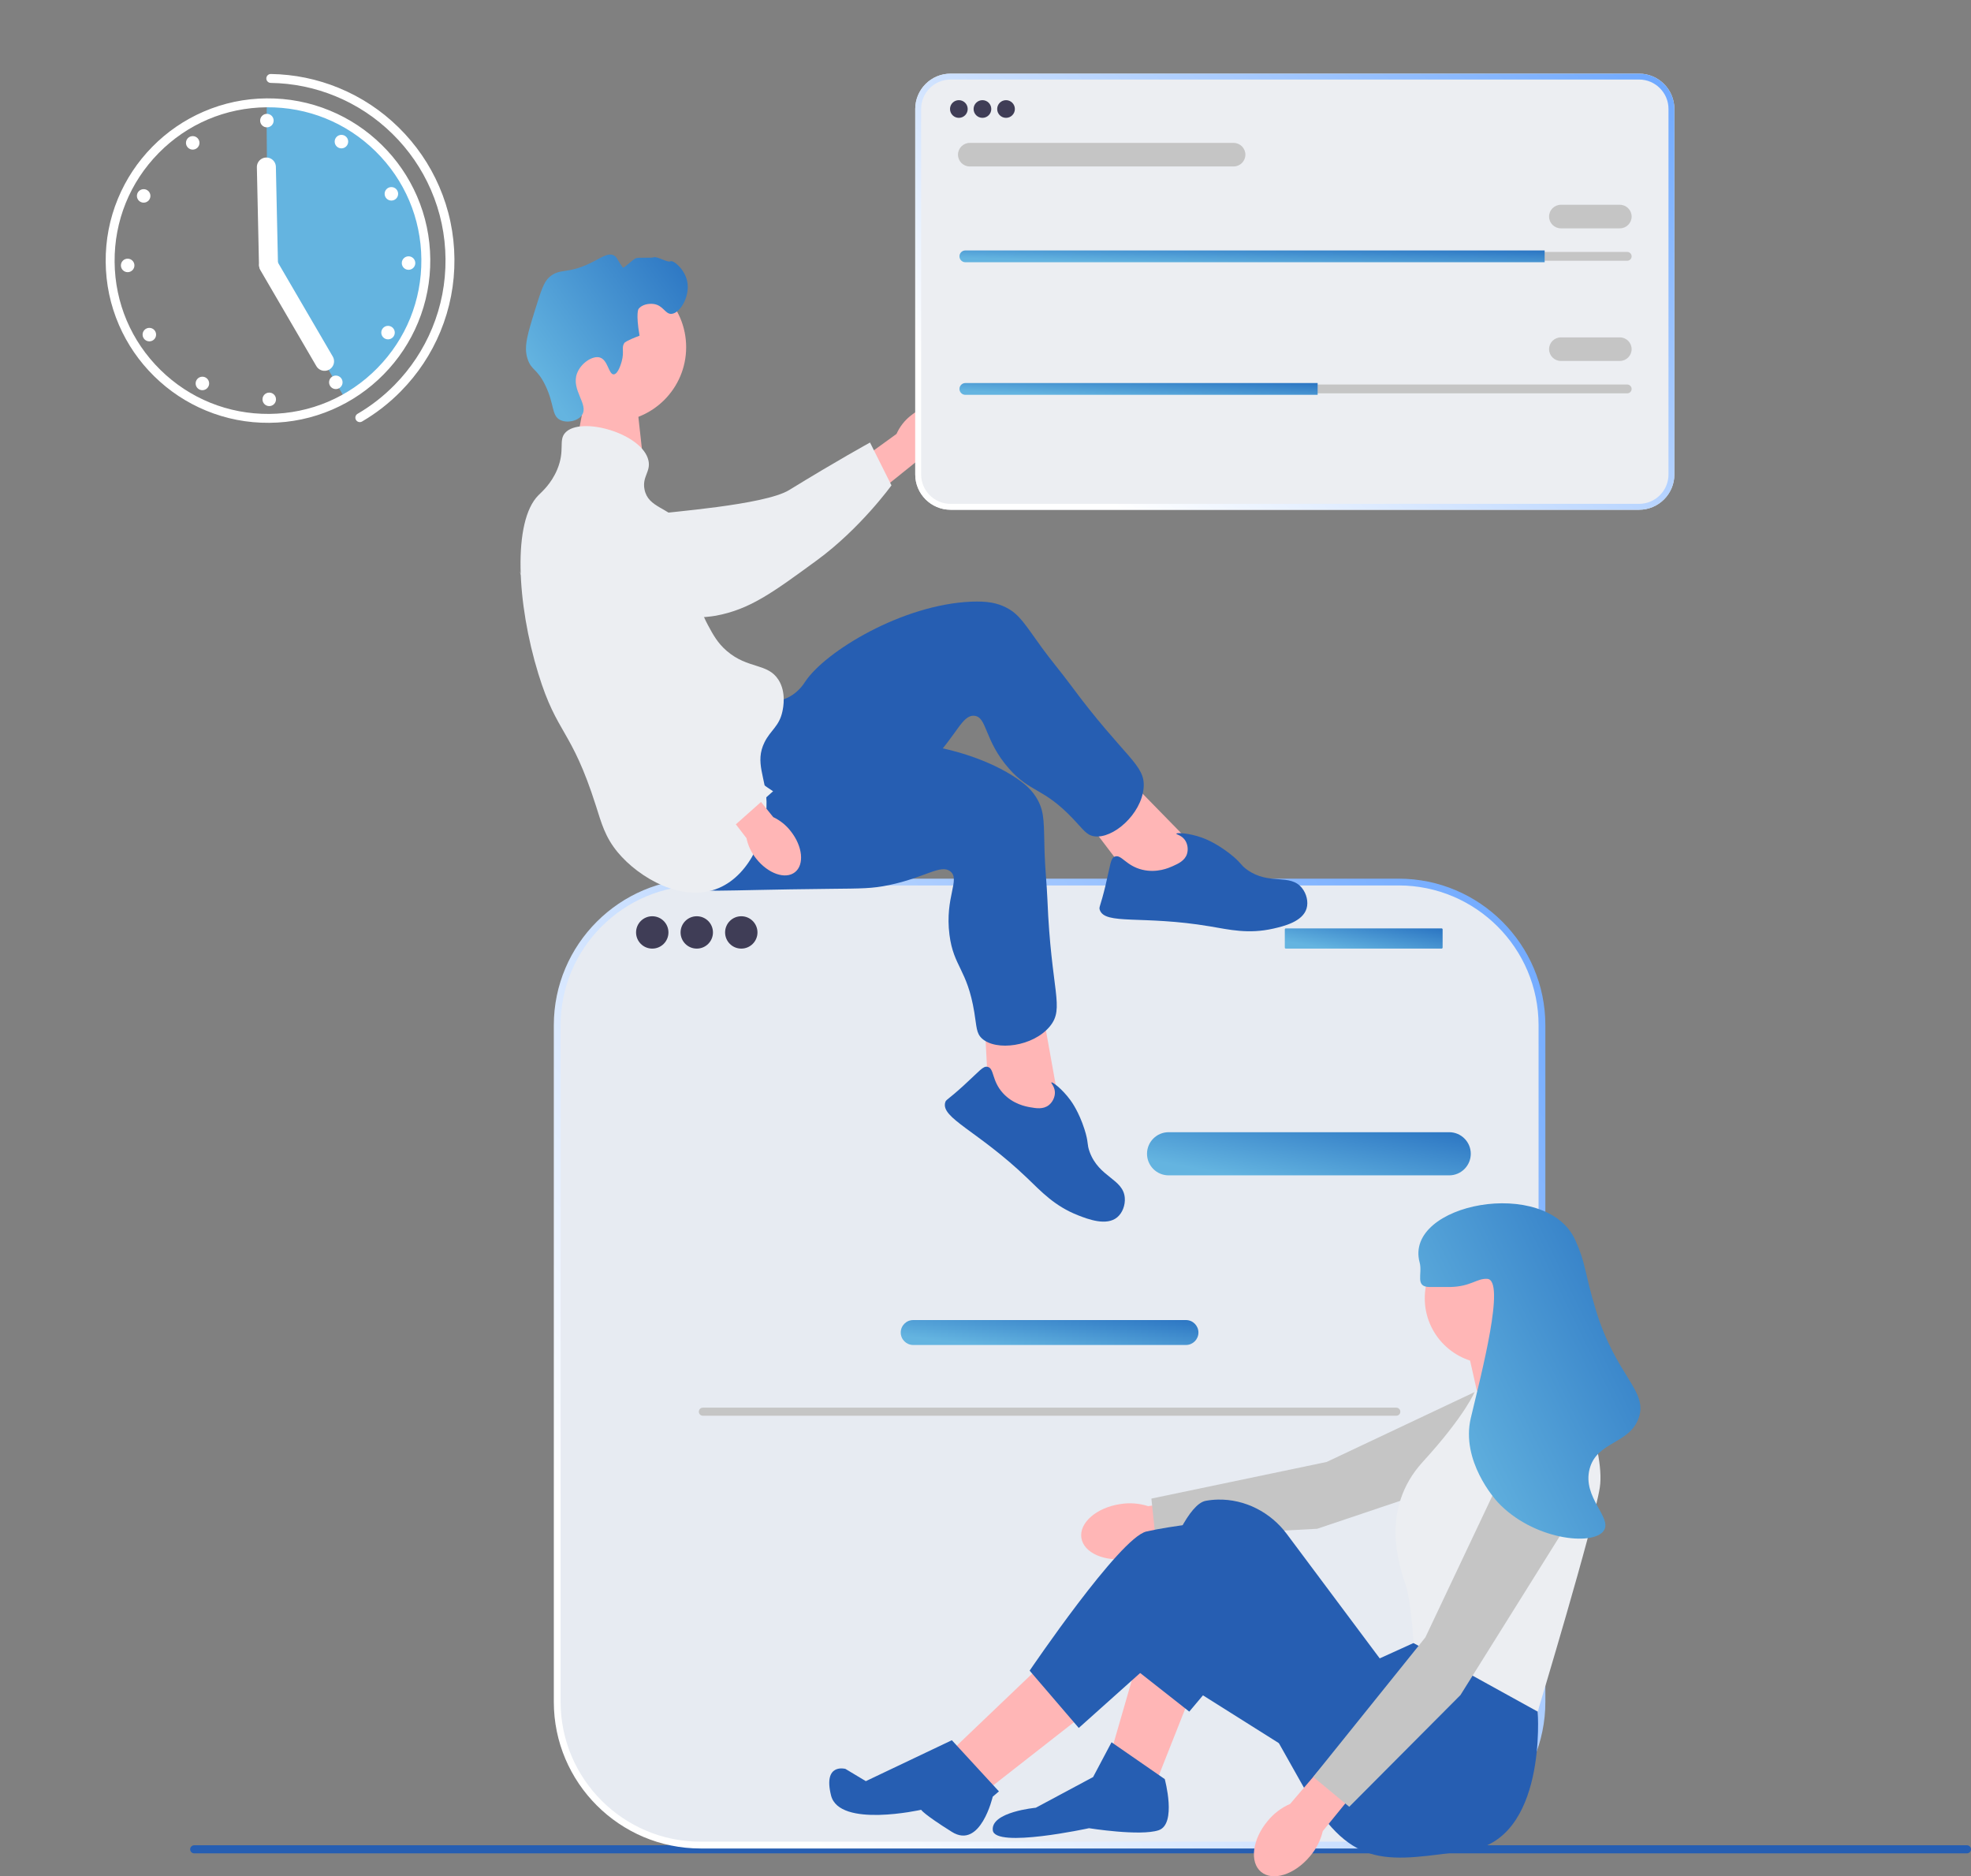 <svg width="373" height="355" viewBox="0 0 373 355" fill="none" xmlns="http://www.w3.org/2000/svg">
<rect x="0" y="0" width="373" height="355" fill="#808080" stroke="none"/>
<g clip-path="url(#clip0_13_266)">
<path d="M111.574 70.892L109.004 84.371L121.814 87.979L120.222 73.59L111.574 70.892Z" fill="#FFB6B6"/>
<path d="M35.987 349.896C35.987 350.32 36.327 350.66 36.751 350.66H372.236C372.66 350.66 373 350.32 373 349.896C373 349.472 372.66 349.132 372.236 349.132H36.751C36.328 349.132 35.987 349.472 35.987 349.896Z" fill="#265EB2"/>
<path d="M264.682 166.887H132.574C117.593 166.887 105.448 179.022 105.448 193.992V321.994C105.448 336.963 117.593 349.098 132.574 349.098H264.682C279.663 349.098 291.808 336.963 291.808 321.994V193.992C291.808 179.022 279.663 166.887 264.682 166.887Z" fill="#E7EBF2"/>
<path d="M264.682 349.74H132.574C117.263 349.74 104.806 337.293 104.806 321.994V193.992C104.806 178.693 117.263 166.246 132.574 166.246H264.682C279.993 166.246 292.45 178.693 292.45 193.992V321.994C292.45 337.293 279.993 349.74 264.682 349.74ZM132.574 167.529C117.971 167.529 106.091 179.4 106.091 193.992V321.994C106.091 336.585 117.971 348.456 132.574 348.456H264.682C279.285 348.456 291.165 336.585 291.165 321.994V193.992C291.165 179.4 279.285 167.529 264.682 167.529H132.574Z" fill="url(#paint0_linear_13_266)"/>
<path d="M274.251 222.381H221.151C218.899 222.381 217.066 220.55 217.066 218.299C217.066 216.049 218.899 214.218 221.151 214.218H274.251C276.503 214.218 278.336 216.049 278.336 218.299C278.336 220.55 276.504 222.381 274.251 222.381Z" fill="url(#paint1_linear_13_266)"/>
<path d="M224.436 254.477H172.82C171.519 254.477 170.46 253.419 170.46 252.119C170.46 250.818 171.519 249.761 172.82 249.761H224.436C225.737 249.761 226.796 250.818 226.796 252.119C226.796 253.419 225.737 254.477 224.436 254.477Z" fill="url(#paint2_linear_13_266)"/>
<path d="M272.808 175.654H243.339C243.229 175.654 243.14 175.743 243.14 175.853V179.281C243.14 179.391 243.229 179.48 243.339 179.48H272.808C272.918 179.48 273.007 179.391 273.007 179.281V175.853C273.007 175.743 272.918 175.654 272.808 175.654Z" fill="url(#paint3_linear_13_266)"/>
<path d="M123.435 179.48C125.127 179.48 126.499 178.109 126.499 176.419C126.499 174.728 125.127 173.358 123.435 173.358C121.744 173.358 120.372 174.728 120.372 176.419C120.372 178.109 121.744 179.48 123.435 179.48Z" fill="#3F3D56"/>
<path d="M131.86 179.48C133.551 179.48 134.923 178.109 134.923 176.419C134.923 174.728 133.551 173.358 131.86 173.358C130.168 173.358 128.796 174.728 128.796 176.419C128.796 178.109 130.168 179.48 131.86 179.48Z" fill="#3F3D56"/>
<path d="M140.284 179.48C141.975 179.48 143.347 178.109 143.347 176.419C143.347 174.728 141.975 173.358 140.284 173.358C138.592 173.358 137.22 174.728 137.22 176.419C137.22 178.109 138.592 179.48 140.284 179.48Z" fill="#3F3D56"/>
<path d="M132.252 267.1C132.252 267.524 132.593 267.864 133.017 267.864H264.239C264.663 267.864 265.003 267.524 265.003 267.1C265.003 266.676 264.663 266.336 264.239 266.336H133.017C132.593 266.336 132.252 266.676 132.252 267.1Z" fill="#C5C5C5"/>
<path d="M172.273 78.706C175.066 76.399 178.522 75.97 179.991 77.746C181.459 79.523 180.385 82.833 177.59 85.139C176.486 86.076 175.174 86.735 173.763 87.062L161.803 96.685L157.403 90.981L169.661 82.099C170.248 80.776 171.143 79.612 172.273 78.706Z" fill="#FFB6B6"/>
<path d="M103.145 100.419C103.139 99.993 103.143 96.281 105.893 93.934C109.053 91.239 113.511 92.33 115.075 92.713C118.687 93.597 118.983 95.145 122.375 96.736C128.722 99.712 120.77 98.189 124.546 97.234C125.854 96.904 144.659 95.601 149.34 92.722C158.444 87.123 164.648 83.728 164.648 83.728L168.703 91.832C168.703 91.832 162.839 99.979 154.586 106.014C146.121 112.205 141.888 115.301 135.455 116.497C134.901 116.6 121.278 118.924 110.305 110.733C107.802 108.864 103.216 105.441 103.145 100.419Z" fill="#ECEEF2"/>
<path d="M115.724 79.808C123.526 79.808 129.851 73.489 129.851 65.693C129.851 57.897 123.526 51.577 115.724 51.577C107.922 51.577 101.597 57.897 101.597 65.693C101.597 73.489 107.922 79.808 115.724 79.808Z" fill="#FFB6B6"/>
<path d="M226.358 160.526L211.81 145.646L204.3 153.474L215.139 167.741L225.89 168.97L226.358 160.526Z" fill="#FFB6B6"/>
<path d="M143.286 132.622C144.137 132.693 146.841 133.234 149.426 131.813C151.19 130.844 152.094 129.402 152.4 128.943C156.191 123.254 170.74 114.384 183.798 113.838C186.755 113.714 188.701 114.056 190.47 114.978C192.979 116.285 193.98 118.156 197.164 122.541C198.905 124.939 200.831 127.198 202.594 129.581C212.911 143.532 216.822 144.627 216.422 149.1C215.979 154.062 210.623 158.77 207.063 158.227C205.605 158.004 205.04 156.991 203.093 154.941C197.382 148.928 195.019 150.039 190.953 145.434C186.205 140.057 186.827 135.599 184.35 135.427C182.053 135.267 181.077 139.07 176.174 144.123C173.93 146.434 172.332 147.495 167.465 150.869C148.509 164.009 148.207 164.933 144.381 165.981C142.707 166.439 130.828 169.693 126.596 164.515C119.974 156.41 135.619 131.986 143.286 132.622Z" fill="#265EB2"/>
<path d="M221.911 163.889C222.981 163.409 224.232 162.847 224.634 161.557C224.907 160.683 224.75 159.606 224.187 158.862C223.537 158.003 222.576 157.89 222.615 157.738C222.674 157.507 224.947 157.597 227.443 158.479C227.914 158.645 230.048 159.424 232.762 161.541C234.936 163.238 234.644 163.578 236.007 164.556C240.193 167.558 244.119 165.192 246.384 168.008C247.258 169.094 247.631 170.637 247.263 171.885C246.524 174.39 242.931 175.252 240.968 175.697C236.24 176.769 232.661 175.894 228.923 175.265C216.214 173.125 209.073 175.074 208.117 172.131C207.936 171.575 208.23 171.622 209.21 167.536C210.177 163.503 210.145 162.395 210.969 162.072C212.209 161.586 213.042 163.797 216.165 164.554C218.933 165.225 221.217 164.2 221.911 163.889Z" fill="#265EB2"/>
<path d="M200.494 209.206L196.818 188.73L186.205 190.993L187.155 208.881L195.361 215.93L200.494 209.206Z" fill="#FFB6B6"/>
<path d="M147.437 139.505C148.101 140.041 150.034 142.006 152.972 142.28C154.976 142.468 156.535 141.782 157.046 141.574C163.379 138.994 180.403 139.818 191.515 146.692C194.031 148.249 195.449 149.625 196.395 151.38C197.737 153.869 197.513 155.979 197.683 161.393C197.776 164.355 198.101 167.305 198.22 170.266C198.917 187.598 201.538 190.699 198.693 194.176C195.538 198.033 188.46 198.923 185.82 196.476C184.739 195.474 184.841 194.319 184.381 191.529C183.035 183.35 180.455 182.943 179.679 176.851C178.772 169.739 181.792 166.399 179.839 164.866C178.028 163.446 175.084 166.045 168.187 167.474C165.031 168.128 163.113 168.109 157.189 168.17C134.12 168.407 133.351 169.001 129.596 167.722C127.954 167.162 116.295 163.189 115.704 156.53C114.779 146.108 141.45 134.676 147.437 139.505Z" fill="#265EB2"/>
<path d="M194.924 209.492C196.079 209.696 197.429 209.933 198.488 209.091C199.204 208.521 199.68 207.542 199.632 206.61C199.577 205.535 198.845 204.902 198.963 204.798C199.142 204.64 200.972 205.99 202.542 208.12C202.838 208.522 204.166 210.364 205.222 213.638C206.068 216.262 205.634 216.379 206.213 217.954C207.989 222.787 212.567 223.031 212.859 226.632C212.972 228.022 212.413 229.507 211.408 230.333C209.389 231.992 205.932 230.689 204.057 229.956C199.542 228.19 197.072 225.458 194.333 222.84C185.019 213.938 178.015 211.544 178.878 208.573C179.041 208.011 179.258 208.215 182.365 205.384C185.432 202.589 186.028 201.655 186.891 201.85C188.19 202.143 187.636 204.44 189.796 206.819C191.709 208.927 194.175 209.361 194.924 209.492Z" fill="#265EB2"/>
<path d="M117.65 68.391C118.2 66.425 117.509 65.709 118.213 64.827C118.213 64.827 118.497 64.472 121.029 63.514C120.282 59.181 120.842 58.448 120.842 58.448C121.487 57.604 122.779 57.4 123.658 57.51C125.518 57.744 125.847 59.424 127.037 59.386C128.682 59.334 130.654 56.046 130.042 53.195C129.542 50.87 127.389 49.144 126.85 49.443C126.315 49.74 124.389 48.431 123.658 48.693C123.159 48.872 120.811 48.634 120.278 48.881C119.697 49.15 118.032 50.828 117.873 50.617C116.766 49.147 116.79 48.634 116.148 48.318C115.011 47.757 113.774 48.794 111.642 49.819C107.255 51.927 105.971 50.669 103.944 52.445C102.921 53.342 102.372 55.056 101.316 58.448C99.839 63.192 99.101 65.564 99.814 67.828C100.541 70.138 101.612 69.635 103.193 72.894C104.953 76.521 104.347 78.629 106.01 79.46C107.295 80.102 109.36 79.693 110.14 78.522C111.475 76.516 108.024 73.803 109.201 70.642C109.924 68.702 112.153 67.231 113.519 67.641C115.065 68.104 115.179 70.873 116.148 70.83C116.978 70.793 117.554 68.734 117.65 68.391Z" fill="url(#paint4_linear_13_266)"/>
<path d="M106.948 81.898C109.839 78.66 121.614 82.012 122.719 87.151C123.174 89.265 121.496 90.158 121.968 92.592C122.659 96.152 126.573 95.909 129.478 99.533C133.602 104.678 129.354 109.707 133.984 118.293C134.974 120.128 135.808 121.674 137.551 123.171C141.553 126.605 145.277 125.427 147.314 128.611C148.838 130.992 148.212 133.927 148.065 134.615C147.464 137.434 145.834 138.121 144.686 140.43C142.775 144.273 144.939 147.095 145.061 151.687C145.215 157.431 142.16 165.395 136.049 168.008C129.185 170.943 120.905 166.082 116.899 161.254C114.508 158.374 113.814 155.717 112.768 152.437C108.094 137.779 105.454 139.105 101.879 127.486C97.793 114.203 96.989 98.642 101.879 93.718C102.527 93.065 104.311 91.556 105.446 88.84C106.974 85.185 105.654 83.348 106.948 81.898Z" fill="#ECEEF2"/>
<path d="M149.663 157.292C151.904 160.138 152.252 163.6 150.439 165.025C148.626 166.449 145.341 165.298 143.099 162.451C142.188 161.326 141.56 160 141.267 158.582L131.923 146.406L136.751 142.726L146.33 154.602C147.64 155.22 148.783 156.142 149.663 157.292Z" fill="#FFB6B6"/>
<path d="M115.442 94.242C115.858 94.149 119.496 93.395 122.356 95.607C125.641 98.148 125.482 102.732 125.426 104.339C125.297 108.053 123.841 108.659 122.974 112.302C121.353 119.117 124.44 125.451 126.146 128.95C126.736 130.162 128.633 133.868 132.409 137.86C139.752 145.623 146.304 149.708 146.304 149.708L139.265 155.959C139.265 155.959 128.054 152.545 120.456 145.703C112.663 138.686 100.679 113.856 98.195 107.808C97.981 107.287 101.012 115.755 106.798 103.35C108.118 100.521 110.536 95.336 115.442 94.242Z" fill="#ECEEF2"/>
<path d="M211.951 284.584C207.477 285.27 204.205 288.132 204.641 290.977C205.078 293.821 209.059 295.571 213.534 294.886C215.326 294.636 217.031 293.961 218.508 292.918L237.428 289.776L236.165 282.303L217.288 284.972C215.566 284.419 213.736 284.286 211.951 284.584Z" fill="#FFB6B6"/>
<path d="M293.479 261.292L286.143 276.846L249.264 289.251L218.661 290.883L217.895 283.538L251.061 276.609L285.093 260.539L293.479 261.292Z" fill="#C5C5C5"/>
<path d="M225.46 320.353L218.874 337L210.35 331.193L215.387 313.772L225.46 320.353Z" fill="#FFB6B6"/>
<path d="M197.952 314.159L180.518 330.806L187.492 338.161L205.314 324.224L197.952 314.159Z" fill="#FFB6B6"/>
<path d="M296.747 259.962L296.553 258.607L292.097 249.897L277.375 253.768L280.087 265.769L296.747 259.962Z" fill="#FFB6B6"/>
<path d="M290.548 318.03L291 323.845C291 323.845 292.872 348.226 277.763 350.162C262.653 352.097 256.067 354.033 247.156 338.935L233.208 314.159L225.062 323.845L214.224 315.321C214.224 315.321 221.973 285.125 228.172 283.964C228.947 283.818 229.721 283.746 230.484 283.73C235.616 283.623 240.454 286.131 243.524 290.241L261.103 313.772L267.496 310.869L290.548 318.03Z" fill="#265EB2"/>
<path d="M206.863 336.225L210.35 329.644L220.423 336.612C220.423 336.612 222.748 345.129 219.261 346.29C215.774 347.452 206.088 345.903 206.088 345.903C206.088 345.903 188.267 349.775 187.879 346.29C187.492 342.806 196.015 342.032 196.015 342.032L206.863 336.225Z" fill="#265EB2"/>
<path d="M244.831 331.58L217.905 314.627L204.151 326.934L194.853 316.095C194.853 316.095 211.9 290.932 216.936 289.77C221.973 288.609 230.109 287.835 230.109 287.835L254.904 310.675L244.831 331.58Z" fill="#265EB2"/>
<path d="M180.131 329.257L189.042 338.935L187.866 339.94C187.866 339.94 185.555 350 180.131 346.597C174.707 343.193 174.319 342.419 174.319 342.419C174.319 342.419 158.822 345.903 157.272 339.709C155.723 333.515 159.984 334.677 159.984 334.677L163.854 337L180.131 329.257Z" fill="#265EB2"/>
<path d="M282.024 258.026C288.871 258.026 294.422 252.48 294.422 245.638C294.422 238.797 288.871 233.25 282.024 233.25C275.177 233.25 269.627 238.797 269.627 245.638C269.627 252.48 275.177 258.026 282.024 258.026Z" fill="#FFB6B6"/>
<path d="M279.119 263.252L296.94 257.833C296.94 257.833 303.914 274.092 302.752 281.447C301.589 288.803 291 323.845 291 323.845L267.496 310.869C267.496 310.869 267.108 303.126 265.946 299.642C264.784 296.158 261.103 285.512 269.239 276.608C277.375 267.704 279.119 263.252 279.119 263.252Z" fill="#ECEEF2"/>
<path d="M239.894 344.541C236.994 348.013 236.436 352.323 238.647 354.167C240.859 356.011 245.002 354.691 247.903 351.217C249.081 349.846 249.913 348.212 250.33 346.453L262.433 331.587L256.537 326.82L244.153 341.303C242.495 342.027 241.034 343.137 239.894 344.541Z" fill="#FFB6B6"/>
<path d="M292.789 271.063L297.001 287.735L276.384 320.711L255.337 341.848L248.516 336.193L269.742 309.803L285.831 275.8L292.789 271.063Z" fill="#C5C5C5"/>
<path d="M270.595 243.509C273.775 243.502 273.955 243.523 274.469 243.509C278.413 243.405 279.444 241.855 281.443 241.961C285.011 242.149 280.302 260.022 278.344 268.285C276.423 276.389 282.914 283.65 283.38 284.157C289.968 291.317 301.541 292.626 303.526 289.577C305.134 287.109 299.438 283.357 300.814 277.963C302.16 272.691 308.375 273.252 310.113 268.285C311.932 263.083 305.818 260.46 301.977 247.768C299.771 240.478 300.161 239.12 298.102 234.605C292.6 222.538 265.63 227.676 268.658 238.864C269.244 241.028 267.685 243.516 270.595 243.509Z" fill="url(#paint5_linear_13_266)"/>
<path d="M310.184 96.448H179.886C176.201 96.448 173.204 93.453 173.204 89.771V20.611C173.204 16.93 176.201 13.934 179.886 13.934H310.184C313.869 13.934 316.866 16.93 316.866 20.611V89.771C316.866 93.453 313.869 96.448 310.184 96.448Z" fill="#ECEEF2"/>
<path d="M310.184 96.448H179.886C176.201 96.448 173.204 93.453 173.204 89.771V20.611C173.204 16.93 176.201 13.934 179.886 13.934H310.184C313.869 13.934 316.866 16.93 316.866 20.611V89.771C316.866 93.453 313.869 96.448 310.184 96.448ZM179.886 15.049C176.817 15.049 174.32 17.544 174.32 20.611V89.771C174.32 92.838 176.817 95.333 179.886 95.333H310.184C313.253 95.333 315.751 92.838 315.751 89.771V20.611C315.751 17.544 313.253 15.049 310.184 15.049L179.886 15.049Z" fill="url(#paint6_linear_13_266)"/>
<path d="M181.457 22.297C182.382 22.297 183.131 21.548 183.131 20.624C183.131 19.701 182.382 18.952 181.457 18.952C180.533 18.952 179.784 19.701 179.784 20.624C179.784 21.548 180.533 22.297 181.457 22.297Z" fill="#3F3D56"/>
<path d="M185.921 22.297C186.846 22.297 187.595 21.548 187.595 20.624C187.595 19.701 186.846 18.952 185.921 18.952C184.997 18.952 184.247 19.701 184.247 20.624C184.247 21.548 184.997 22.297 185.921 22.297Z" fill="#3F3D56"/>
<path d="M190.385 22.297C191.309 22.297 192.059 21.548 192.059 20.624C192.059 19.701 191.309 18.952 190.385 18.952C189.46 18.952 188.711 19.701 188.711 20.624C188.711 21.548 189.46 22.297 190.385 22.297Z" fill="#3F3D56"/>
<path d="M182.689 47.664C182.228 47.664 181.852 48.04 181.852 48.501C181.852 48.726 181.939 48.934 182.097 49.087C182.256 49.25 182.464 49.337 182.689 49.337H307.939C308.4 49.337 308.776 48.962 308.776 48.501C308.776 48.276 308.689 48.068 308.531 47.914C308.372 47.752 308.164 47.664 307.939 47.664H182.689Z" fill="#C5C5C5"/>
<path d="M292.316 47.386V49.616H182.689C182.382 49.616 182.103 49.493 181.902 49.287C181.696 49.086 181.573 48.807 181.573 48.501C181.573 47.887 182.075 47.386 182.689 47.386H292.316Z" fill="url(#paint7_linear_13_266)"/>
<path d="M306.544 43.204H295.385C294.154 43.204 293.153 42.204 293.153 40.974C293.153 39.744 294.154 38.744 295.385 38.744H306.544C307.775 38.744 308.776 39.744 308.776 40.974C308.776 42.204 307.775 43.204 306.544 43.204Z" fill="#C5C5C5"/>
<path d="M233.451 31.496H183.526C182.295 31.496 181.294 30.496 181.294 29.266C181.294 28.036 182.295 27.036 183.526 27.036H233.451C234.681 27.036 235.682 28.036 235.682 29.266C235.682 30.496 234.681 31.496 233.451 31.496Z" fill="#C5C5C5"/>
<path d="M182.689 72.753C182.228 72.753 181.852 73.128 181.852 73.59C181.852 73.814 181.939 74.022 182.097 74.176C182.256 74.339 182.464 74.426 182.689 74.426H307.939C308.4 74.426 308.776 74.051 308.776 73.59C308.776 73.365 308.689 73.157 308.531 73.003C308.372 72.84 308.164 72.753 307.939 72.753H182.689Z" fill="#C5C5C5"/>
<path d="M249.353 72.474V74.704H182.689C182.382 74.704 182.103 74.582 181.902 74.376C181.696 74.175 181.573 73.896 181.573 73.59C181.573 72.976 182.075 72.474 182.689 72.474H249.353Z" fill="url(#paint8_linear_13_266)"/>
<path d="M306.544 68.293H295.385C294.154 68.293 293.153 67.293 293.153 66.063C293.153 64.833 294.154 63.833 295.385 63.833H306.544C307.775 63.833 308.776 64.833 308.776 66.063C308.776 67.293 307.775 68.293 306.544 68.293Z" fill="#C5C5C5"/>
<g clip-path="url(#clip1_13_266)">
<path d="M80.601 48.266C80.407 32.518 66.606 18.815 50.539 19.458C50.27 19.469 50.8 50.036 50.808 50.036C65.263 75.37 65.194 75.4 65.37 75.308C81.526 66.862 80.994 48.242 80.601 48.266Z" fill="#64B4E0"/>
<path d="M67.355 79.431C67.134 79.032 67.269 78.528 67.663 78.297C70.217 76.804 72.562 74.978 74.665 72.84C77.726 69.728 80.12 66.115 81.78 62.1C83.498 57.943 84.349 53.536 84.311 49C84.273 44.464 83.347 40.071 81.559 35.944C79.832 31.958 77.378 28.385 74.264 25.325C71.15 22.265 67.534 19.872 63.517 18.214C59.611 16.602 55.484 15.753 51.236 15.687C50.776 15.68 50.404 15.31 50.401 14.851C50.397 14.379 50.781 13.993 51.253 14C55.717 14.068 60.055 14.96 64.161 16.655C68.381 18.397 72.178 20.909 75.448 24.122C78.717 27.335 81.294 31.087 83.108 35.274C84.986 39.609 85.959 44.223 85.999 48.986C86.039 53.749 85.144 58.377 83.34 62.744C81.597 66.96 79.083 70.755 75.868 74.023C73.662 76.265 71.203 78.181 68.523 79.748C68.113 79.989 67.585 79.847 67.355 79.431Z" fill="white"/>
<path d="M50.973 79.999C46.827 80.034 42.797 79.256 38.996 77.687C35.326 76.172 32.023 73.987 29.179 71.192C26.335 68.398 24.093 65.134 22.515 61.492C20.882 57.721 20.036 53.708 20.001 49.565C19.966 45.421 20.744 41.394 22.314 37.596C23.83 33.928 26.017 30.627 28.813 27.784C31.61 24.942 34.875 22.702 38.52 21.125C42.294 19.492 46.309 18.647 50.456 18.612C54.602 18.577 58.63 19.355 62.431 20.924C66.101 22.439 69.404 24.624 72.249 27.419C75.093 30.214 77.335 33.478 78.913 37.12C80.546 40.891 81.393 44.904 81.427 49.048C81.462 53.191 80.684 57.218 79.114 61.016C77.598 64.684 75.411 67.985 72.614 70.827C69.818 73.669 66.552 75.909 62.907 77.486C59.134 79.119 55.119 79.964 50.973 79.999ZM50.47 20.299C42.716 20.364 35.452 23.442 30.017 28.967C24.581 34.492 21.624 41.801 21.689 49.55C21.754 57.299 24.834 64.558 30.362 69.99C35.89 75.422 43.205 78.377 50.959 78.312C58.713 78.247 65.975 75.169 71.411 69.644C76.847 64.12 79.805 56.81 79.74 49.062C79.675 41.313 76.594 34.054 71.065 28.622C65.537 23.189 58.223 20.234 50.47 20.299Z" fill="white"/>
<path d="M51.786 22.807C51.792 23.512 51.225 24.089 50.519 24.095C49.813 24.101 49.236 23.534 49.23 22.828C49.224 22.123 49.792 21.546 50.498 21.54C51.203 21.534 51.78 22.101 51.786 22.807Z" fill="white"/>
<path d="M64.614 28.071C65.32 28.071 65.892 27.499 65.892 26.794C65.892 26.088 65.32 25.516 64.614 25.516C63.908 25.516 63.336 26.088 63.336 26.794C63.336 27.499 63.908 28.071 64.614 28.071Z" fill="white"/>
<path d="M75.344 36.662C75.35 37.367 74.783 37.944 74.077 37.95C73.371 37.956 72.794 37.389 72.788 36.683C72.782 35.978 73.349 35.401 74.055 35.395C74.761 35.389 75.338 35.956 75.344 36.662Z" fill="white"/>
<path d="M78.593 49.762C78.599 50.468 78.032 51.044 77.326 51.05C76.62 51.056 76.043 50.489 76.037 49.784C76.031 49.078 76.599 48.502 77.305 48.496C78.01 48.49 78.587 49.057 78.593 49.762Z" fill="white"/>
<path d="M74.71 62.919C74.716 63.625 74.149 64.201 73.443 64.207C72.737 64.213 72.16 63.646 72.154 62.941C72.148 62.235 72.716 61.658 73.422 61.653C74.127 61.647 74.704 62.214 74.71 62.919Z" fill="white"/>
<path d="M64.83 72.327C64.836 73.032 64.269 73.609 63.563 73.615C62.857 73.621 62.28 73.053 62.274 72.348C62.268 71.643 62.836 71.066 63.541 71.06C64.247 71.054 64.824 71.621 64.83 72.327Z" fill="white"/>
<path d="M35.194 27.041C35.2 27.747 35.777 28.314 36.483 28.308C37.188 28.302 37.756 27.725 37.75 27.02C37.744 26.314 37.167 25.747 36.461 25.753C35.755 25.759 35.188 26.336 35.194 27.041Z" fill="white"/>
<path d="M25.909 37.078C25.915 37.783 26.492 38.35 27.198 38.344C27.904 38.338 28.472 37.762 28.466 37.056C28.46 36.351 27.883 35.784 27.177 35.79C26.471 35.795 25.903 36.372 25.909 37.078Z" fill="white"/>
<path d="M24.159 51.498C24.865 51.498 25.438 50.926 25.438 50.22C25.438 49.515 24.865 48.943 24.159 48.943C23.453 48.943 22.881 49.515 22.881 50.22C22.881 50.926 23.453 51.498 24.159 51.498Z" fill="white"/>
<path d="M26.985 63.321C26.991 64.026 27.568 64.593 28.274 64.587C28.98 64.581 29.547 64.005 29.541 63.299C29.536 62.594 28.959 62.027 28.253 62.033C27.547 62.039 26.979 62.615 26.985 63.321Z" fill="white"/>
<path d="M39.564 72.744C39.671 72.046 39.193 71.394 38.495 71.287C37.797 71.18 37.145 71.659 37.037 72.356C36.93 73.053 37.409 73.705 38.106 73.812C38.804 73.919 39.457 73.441 39.564 72.744Z" fill="white"/>
<path d="M50.953 76.836C51.658 76.836 52.231 76.264 52.231 75.559C52.231 74.853 51.658 74.281 50.953 74.281C50.247 74.281 49.675 74.853 49.675 75.559C49.675 76.264 50.247 76.836 50.953 76.836Z" fill="white"/>
<path d="M50.808 50.036L50.41 31.602" stroke="white" stroke-width="3.598" stroke-miterlimit="10" stroke-linecap="round"/>
<path d="M61.419 68.362L50.837 50.223" stroke="white" stroke-width="3.598" stroke-miterlimit="10" stroke-linecap="round"/>
</g>
</g>
<defs>
<linearGradient id="paint0_linear_13_266" x1="43.2" y1="349.739" x2="422.171" y2="63.748" gradientUnits="userSpaceOnUse">
<stop offset="0.188" stop-color="white"/>
<stop offset="1" stop-color="#0066FF"/>
</linearGradient>
<linearGradient id="paint1_linear_13_266" x1="196.951" y1="222.381" x2="203.081" y2="188.425" gradientUnits="userSpaceOnUse">
<stop offset="0.188" stop-color="#64B4E0"/>
<stop offset="1" stop-color="#0045AC"/>
</linearGradient>
<linearGradient id="paint2_linear_13_266" x1="151.964" y1="254.477" x2="154.233" y2="234.477" gradientUnits="userSpaceOnUse">
<stop offset="0.188" stop-color="#64B4E0"/>
<stop offset="1" stop-color="#0045AC"/>
</linearGradient>
<linearGradient id="paint3_linear_13_266" x1="233.334" y1="179.48" x2="236.104" y2="163.526" gradientUnits="userSpaceOnUse">
<stop offset="0.188" stop-color="#64B4E0"/>
<stop offset="1" stop-color="#0045AC"/>
</linearGradient>
<linearGradient id="paint4_linear_13_266" x1="89.487" y1="79.763" x2="153.71" y2="33.848" gradientUnits="userSpaceOnUse">
<stop offset="0.188" stop-color="#64B4E0"/>
<stop offset="1" stop-color="#0045AC"/>
</linearGradient>
<linearGradient id="paint5_linear_13_266" x1="254.625" y1="291.118" x2="362.143" y2="238.57" gradientUnits="userSpaceOnUse">
<stop offset="0.188" stop-color="#64B4E0"/>
<stop offset="1" stop-color="#0045AC"/>
</linearGradient>
<linearGradient id="paint6_linear_13_266" x1="126.037" y1="96.448" x2="297.827" y2="-124.274" gradientUnits="userSpaceOnUse">
<stop offset="0.188" stop-color="white"/>
<stop offset="1" stop-color="#0066FF"/>
</linearGradient>
<linearGradient id="paint7_linear_13_266" x1="145.215" y1="49.616" x2="145.476" y2="40.044" gradientUnits="userSpaceOnUse">
<stop offset="0.188" stop-color="#64B4E0"/>
<stop offset="1" stop-color="#0045AC"/>
</linearGradient>
<linearGradient id="paint8_linear_13_266" x1="159.32" y1="74.704" x2="159.747" y2="65.144" gradientUnits="userSpaceOnUse">
<stop offset="0.188" stop-color="#64B4E0"/>
<stop offset="1" stop-color="#0045AC"/>
</linearGradient>
<clipPath id="clip0_13_266">
<rect width="373" height="355" fill="white"/>
</clipPath>
<clipPath id="clip1_13_266">
<rect width="66" height="66" fill="white" transform="translate(20 14)"/>
</clipPath>
</defs>
</svg>
